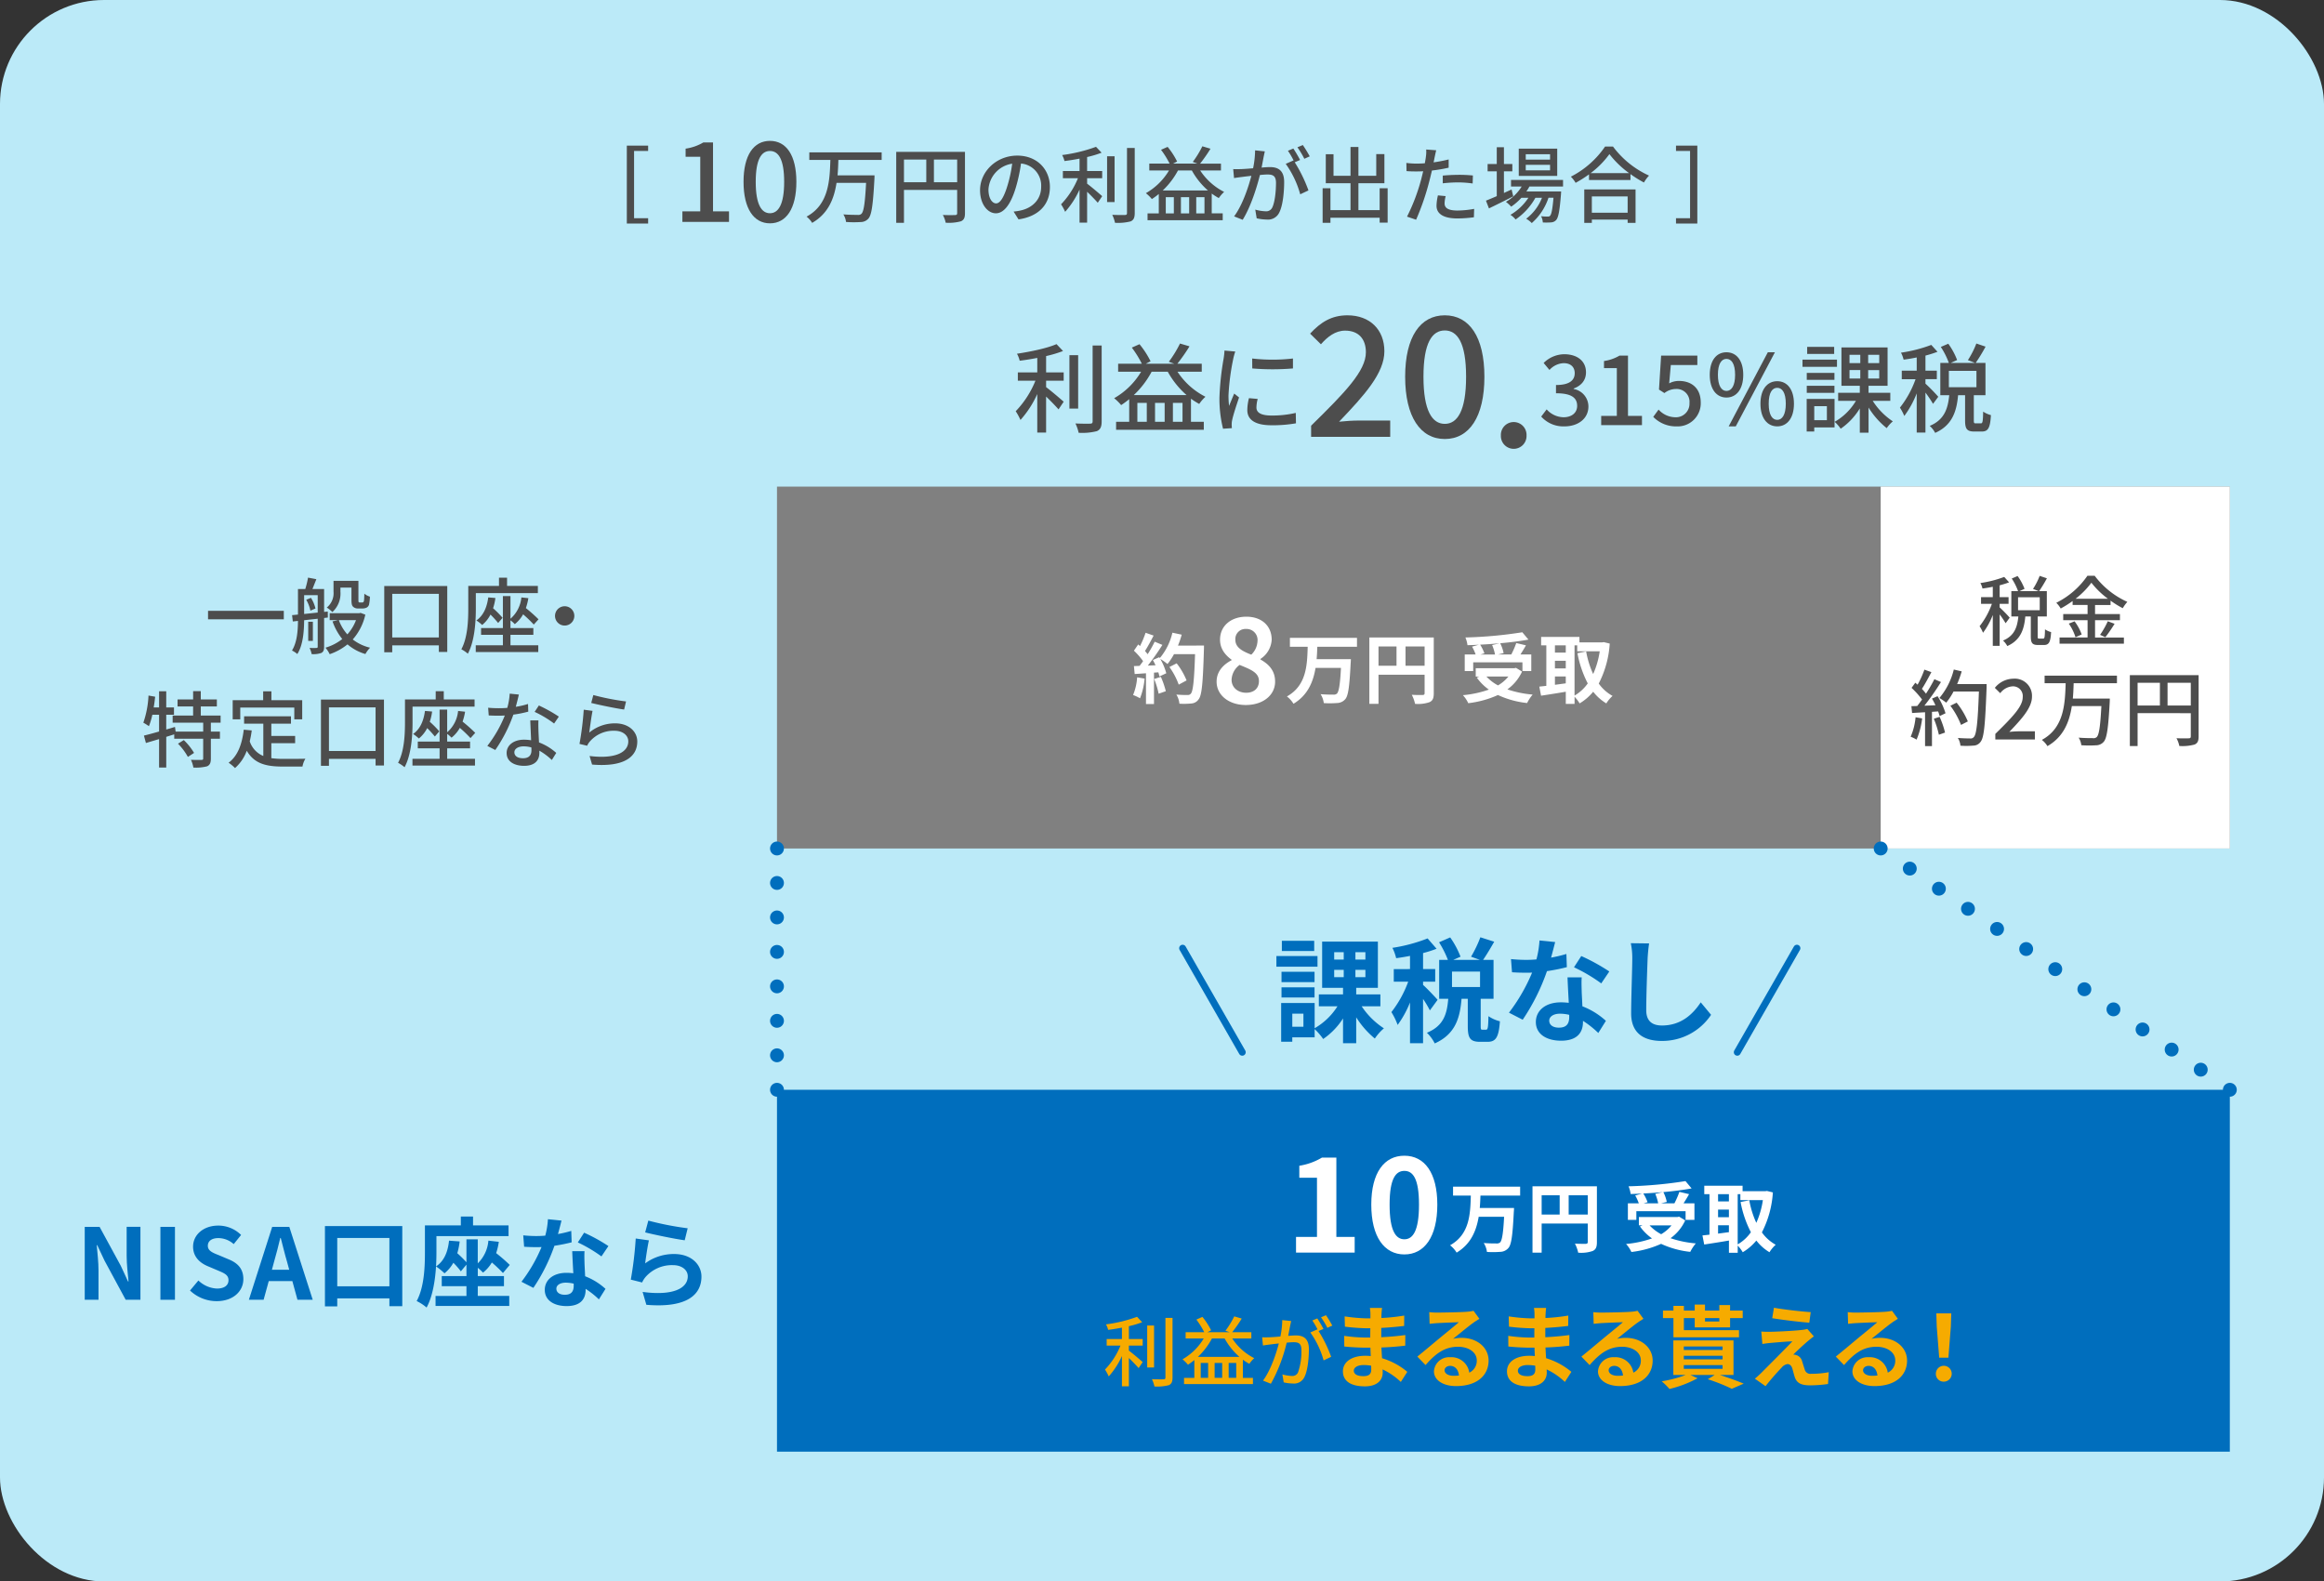 <svg xmlns="http://www.w3.org/2000/svg" xmlns:xlink="http://www.w3.org/1999/xlink" width="670" height="456" viewBox="0 0 670 456">
  <rect x="0" y="0" width="670" height="456" fill="#333333" stroke="none"/>
  <defs>
    <clipPath id="clip-path">
      <rect id="長方形_28" data-name="長方形 28" width="670" height="456" fill="none"/>
    </clipPath>
  </defs>
  <g id="グループ_22" data-name="グループ 22" clip-path="url(#clip-path)">
    <rect id="長方形_22" data-name="長方形 22" width="670" height="456" rx="30" fill="#bbeaf8"/>
    <rect id="長方形_23" data-name="長方形 23" width="418.851" height="104.345" transform="translate(224.002 314.228)" fill="#006ebd"/>
    <rect id="長方形_24" data-name="長方形 24" width="418.851" height="104.345" transform="translate(224.002 140.309)" fill="gray"/>
    <rect id="長方形_25" data-name="長方形 25" width="100.657" height="104.345" transform="translate(542.196 140.309)" fill="#fff"/>
    <rect id="長方形_26" data-name="長方形 26" width="21.842" height="2.448" transform="translate(59.978 176.126)" fill="#4d4d4d"/>
    <path id="パス_51" data-name="パス 51" d="M93.442,178.19v8.28c0,.937-.191,1.489-.792,1.8a6.952,6.952,0,0,1-2.808.335,6.218,6.218,0,0,0-.6-1.775c.888.024,1.728.024,1.969,0,.288,0,.383-.1.383-.361v-8.064l-3.912.432c-.024,3.072-.288,7.152-1.969,9.745a7.065,7.065,0,0,0-1.536-1.008c1.489-2.4,1.7-5.761,1.729-8.545l-1.488.168-.216-1.824,1.7-.168v-7.369h2.112a26.043,26.043,0,0,0,.792-3.288l2.4.456c-.385.96-.792,1.992-1.129,2.832h3.36v6.6l1.057-.1.023,1.728Zm-1.848-1.561v-5.016H87.682v5.425Zm-1.944-4.248a10.275,10.275,0,0,1,1.3,3.073l-1.464.624a10.264,10.264,0,0,0-1.2-3.145ZM90.2,184.79H88.858v-5.52H90.2Zm15.122-7.56a16.025,16.025,0,0,1-3.625,7.152,13.045,13.045,0,0,0,4.993,2.376,8.537,8.537,0,0,0-1.345,1.825,13.761,13.761,0,0,1-5.16-2.785,16.758,16.758,0,0,1-5.137,2.833,8.125,8.125,0,0,0-1.223-1.873,14.311,14.311,0,0,0,4.847-2.5,17.092,17.092,0,0,1-2.807-5.088l1.584-.36h-2.4v-1.992h8.521l.385-.1Zm-7.177-6.6a7.179,7.179,0,0,1-2.328,5.856,8.536,8.536,0,0,0-1.608-1.3,5.315,5.315,0,0,0,1.944-4.608v-3.1h7.177v5.4c0,.408,0,.672.1.744a.472.472,0,0,0,.336.1h.529a.885.885,0,0,0,.408-.072.762.762,0,0,0,.239-.527c.048-.312.072-1.033.1-1.945a4.916,4.916,0,0,0,1.607.864,13.533,13.533,0,0,1-.264,2.329,1.447,1.447,0,0,1-.767.863,2.9,2.9,0,0,1-1.152.217h-1.225a2,2,0,0,1-1.416-.48c-.36-.337-.5-.768-.5-2.137v-3.408H98.147Zm-.456,8.185a12.7,12.7,0,0,0,2.448,4.1,12.893,12.893,0,0,0,2.5-4.1Z" fill="#4d4d4d"/>
    <path id="パス_52" data-name="パス 52" d="M128.944,168.973v19.01H126.52v-1.9H113.079v1.992h-2.3V168.973Zm-2.424,2.256H113.08v12.577h13.44Z" fill="#4d4d4d"/>
    <path id="パス_53" data-name="パス 53" d="M137.18,175.477c0,3.744-.311,9.337-2.3,13.01a9.921,9.921,0,0,0-1.872-1.273c1.824-3.408,1.992-8.281,1.992-11.737v-6.528h8.856v-2.376h2.328v2.376h8.881v2.064H137.18Zm9.986,10.585h8.016v1.944H137.157v-1.944h7.824v-3.024h-6.288v-1.944h6.288v-9.217h2.185v6.529a9.252,9.252,0,0,0,3.144-6.145l2.016.216a16.561,16.561,0,0,1-.72,2.856,45.563,45.563,0,0,1,3.649,3.241l-1.369,1.512a37.43,37.43,0,0,0-3.072-2.952,9.547,9.547,0,0,1-2.4,2.832,8.5,8.5,0,0,0-1.248-1.1v2.232h6.6v1.944h-6.6Zm-4.345-13.633a14.75,14.75,0,0,1-.672,2.952,26.608,26.608,0,0,1,2.736,2.76l-1.272,1.489a29.626,29.626,0,0,0-2.208-2.425,9.27,9.27,0,0,1-2.4,3,11.621,11.621,0,0,0-1.657-1.3c1.993-1.416,3.025-3.72,3.41-6.648Z" fill="#4d4d4d"/>
    <path id="パス_54" data-name="パス 54" d="M165.578,177.59a2.784,2.784,0,1,1-2.784-2.784,2.786,2.786,0,0,1,2.784,2.784" fill="#4d4d4d"/>
    <path id="パス_55" data-name="パス 55" d="M60.791,208.381v2.569h2.616v2.064H60.791v5.712c0,1.2-.264,1.848-1.08,2.233a12.935,12.935,0,0,1-3.96.359,8.874,8.874,0,0,0-.7-2.232c1.344.048,2.641.048,3.025.024.384,0,.5-.1.5-.432v-5.664H50.23v-1.272l-2.3.72v8.856H45.862V213.11c-1.368.408-2.665.792-3.793,1.128l-.576-2.136c1.2-.288,2.713-.7,4.369-1.176V206.1H43.918a20.809,20.809,0,0,1-.985,3.289,16.911,16.911,0,0,0-1.608-1.009,27.819,27.819,0,0,0,1.488-7.824l1.92.336c-.119,1.032-.239,2.088-.431,3.1h1.56v-4.68h2.064v4.68h2.232V206.1H47.926v4.249l2.52-.744.192,1.344h7.945v-2.569H49.774v-2.064h5.9V203.7H51.19v-2.016h4.488v-2.4h2.208v2.4h4.633V203.7H57.886v2.616H63.6v2.064Zm-7.8,5.017a17.163,17.163,0,0,1,2.952,3.7l-1.775,1.152a17.368,17.368,0,0,0-2.857-3.816Z" fill="#4d4d4d"/>
    <path id="パス_56" data-name="パス 56" d="M78.221,218.606a25.1,25.1,0,0,0,3.385.216c1.032,0,5.064,0,6.433-.048a6.712,6.712,0,0,0-.841,2.256H81.486c-4.7,0-8.161-.792-10.345-4.56a12.209,12.209,0,0,1-3.385,4.992,12.06,12.06,0,0,0-1.847-1.536c2.639-1.968,3.864-5.329,4.368-9.529l2.3.216A29.055,29.055,0,0,1,72,213.757a6.876,6.876,0,0,0,3.913,4.225v-9.313H70.373v-2.136H83.886v2.136H78.221V212.2h6.865v2.088H78.221Zm-8.952-11.185H67.084V201.9H75.87v-2.568h2.376V201.9h8.88v5.521h-2.28v-3.408H69.269Z" fill="#4d4d4d"/>
    <path id="パス_57" data-name="パス 57" d="M110.7,201.709v19.009h-2.424v-1.9H94.834v1.992H92.529v-19.1Zm-2.424,2.255H94.835v12.577h13.44Z" fill="#4d4d4d"/>
    <path id="パス_58" data-name="パス 58" d="M118.935,208.213c0,3.744-.311,9.337-2.3,13.01a9.921,9.921,0,0,0-1.872-1.273c1.824-3.408,1.992-8.281,1.992-11.737v-6.528h8.856v-2.376h2.328v2.376h8.881v2.064H118.935Zm9.986,10.585h8.016v1.944H118.912V218.8h7.824v-3.024h-6.288V213.83h6.288v-9.217h2.185v6.529A9.252,9.252,0,0,0,132.065,205l2.016.216a16.56,16.56,0,0,1-.72,2.856,45.564,45.564,0,0,1,3.649,3.241l-1.369,1.512a37.435,37.435,0,0,0-3.072-2.952,9.546,9.546,0,0,1-2.4,2.832,8.5,8.5,0,0,0-1.248-1.1v2.232h6.6v1.944h-6.6Zm-4.345-13.633a14.75,14.75,0,0,1-.672,2.952,26.61,26.61,0,0,1,2.736,2.76l-1.272,1.489a29.625,29.625,0,0,0-2.208-2.425,9.27,9.27,0,0,1-2.4,3,11.619,11.619,0,0,0-1.657-1.3c1.993-1.416,3.025-3.72,3.409-6.648Z" fill="#4d4d4d"/>
    <path id="パス_59" data-name="パス 59" d="M148.7,203.8a22.948,22.948,0,0,0,3.528-.816l.072,2.208a32.214,32.214,0,0,1-4.3.864,42.987,42.987,0,0,1-5.209,10.2l-2.3-1.176a36.066,36.066,0,0,0,5.04-8.761c-.6.024-1.176.048-1.752.048-.912,0-1.92-.024-2.88-.072l-.168-2.232c.936.1,2.088.144,3.048.144.792,0,1.632-.024,2.473-.1a19.658,19.658,0,0,0,.695-4.1l2.641.264c-.193.841-.528,2.184-.888,3.529m6.528,6.72c.024.792.1,2.184.168,3.553a15.633,15.633,0,0,1,4.969,3.024l-1.272,2.04a18.739,18.739,0,0,0-3.6-2.688v.672c0,2.04-1.223,3.7-4.392,3.7-2.785,0-5.04-1.2-5.04-3.7,0-2.256,2.04-3.84,5.016-3.84a13.627,13.627,0,0,1,2.04.168c-.072-1.9-.192-4.153-.24-5.737h2.352c-.047,1.008-.024,1.848,0,2.808m-4.44,8.113c1.824,0,2.424-1.008,2.424-2.3,0-.216,0-.5-.024-.816a8.356,8.356,0,0,0-2.232-.312c-1.584,0-2.664.72-2.664,1.7,0,1.032.864,1.728,2.5,1.728m3.336-13.369,1.225-1.848a42.47,42.47,0,0,1,5.759,3.216l-1.368,1.992a30.451,30.451,0,0,0-5.616-3.36" fill="#4d4d4d"/>
    <path id="パス_60" data-name="パス 60" d="M169.876,211.237a11.555,11.555,0,0,1,7.488-2.665c3.912,0,6.36,2.377,6.36,5.233,0,4.32-3.648,7.441-13.033,6.649l-.72-2.473c7.417.937,11.161-1.055,11.161-4.224,0-1.776-1.656-3.048-3.96-3.048a9.009,9.009,0,0,0-7.081,3.048,4.883,4.883,0,0,0-.816,1.272l-2.208-.528a90.03,90.03,0,0,0,1.225-9.865l2.544.336c-.336,1.513-.745,4.8-.96,6.265m10.608-8.977-.552,2.328c-2.352-.312-7.633-1.416-9.48-1.9l.6-2.28a70.378,70.378,0,0,0,9.433,1.848" fill="#4d4d4d"/>
    <path id="パス_61" data-name="パス 61" d="M24.428,353.759h4.283l6.1,11.2,2.1,4.538h.142c-.2-2.184-.539-4.964-.539-7.347v-8.4h3.972v21.019H36.229l-6.071-11.233-2.127-4.51h-.142c.2,2.269.511,4.907.511,7.318v8.425H24.428Z" fill="#006ebd"/>
    <rect id="長方形_27" data-name="長方形 27" width="4.198" height="21.019" transform="translate(46.244 353.759)" fill="#006ebd"/>
    <path id="パス_62" data-name="パス 62" d="M54.784,372.111l2.411-2.893a8.257,8.257,0,0,0,5.333,2.326c2.184,0,3.347-.936,3.347-2.412,0-1.56-1.277-2.042-3.149-2.836l-2.808-1.191c-2.127-.88-4.255-2.582-4.255-5.645,0-3.432,3.007-6.071,7.262-6.071a9.318,9.318,0,0,1,6.581,2.7l-2.127,2.638a6.7,6.7,0,0,0-4.454-1.73c-1.844,0-3.007.823-3.007,2.213,0,1.5,1.475,2.042,3.262,2.751l2.751,1.163c2.554,1.05,4.227,2.666,4.227,5.7,0,3.433-2.864,6.354-7.715,6.354a11.182,11.182,0,0,1-7.659-3.063" fill="#006ebd"/>
    <path id="パス_63" data-name="パス 63" d="M78.473,353.759h4.936l6.75,21.019h-4.4l-1.475-5.39H77.48L76,374.778H71.75Zm-.085,12.367H83.38l-.624-2.3c-.652-2.184-1.22-4.6-1.815-6.865H80.8c-.539,2.3-1.163,4.681-1.787,6.865Z" fill="#006ebd"/>
    <path id="パス_64" data-name="パス 64" d="M115.976,353.532v23.09H112.26v-2.241H97.226v2.3H93.68V353.532Zm-3.716,3.432H97.226v13.928H112.26Z" fill="#006ebd"/>
    <path id="パス_65" data-name="パス 65" d="M137.737,373.672h9.077v2.894H125.568v-2.894h8.907v-2.808h-7.12v-2.922h7.12v-3.29l-1.617,1.929a21.062,21.062,0,0,0-2.156-2.468,10.624,10.624,0,0,1-2.553,3.035,19.13,19.13,0,0,0-2.439-1.986c-.255,4.029-.964,8.624-2.723,11.857a13.141,13.141,0,0,0-2.865-1.872c2.213-4.056,2.383-9.985,2.383-14.126v-7.687h10.353v-2.553h3.518v2.553h10.24v3.091H125.823v4.624c0,1.22-.028,2.61-.113,4.113,2.326-1.56,3.4-4.141,3.744-7.431l3.063.226a19.449,19.449,0,0,1-.68,3.4,33.071,33.071,0,0,1,2.638,2.61v-6.61h3.262v6.922a10.269,10.269,0,0,0,3.063-6.552l3.007.34a18.339,18.339,0,0,1-.765,3.262,49.582,49.582,0,0,1,3.914,3.4L145,367.063a39.089,39.089,0,0,0-3.2-3.036,10.553,10.553,0,0,1-2.553,2.922,12.785,12.785,0,0,0-1.5-1.389v2.382h7.546v2.922h-7.546Z" fill="#006ebd"/>
    <path id="パス_66" data-name="パス 66" d="M160.861,355.829a34.843,34.843,0,0,0,3.83-.908l.113,3.291a49.45,49.45,0,0,1-4.964.993,52.222,52.222,0,0,1-6.07,12.14l-3.433-1.758a44.683,44.683,0,0,0,5.787-10.014c-.511.029-.993.029-1.475.029-1.163,0-2.327-.029-3.546-.114l-.255-3.29a35.767,35.767,0,0,0,3.772.2c.852,0,1.7-.028,2.581-.113a23.812,23.812,0,0,0,.767-4.737l3.914.4c-.227.908-.6,2.354-1.021,3.886m7.659,8.567c.028.822.113,2.184.17,3.6a18.563,18.563,0,0,1,5.872,3.631l-1.9,3.035a24.092,24.092,0,0,0-3.829-3.035v.284c0,2.638-1.447,4.68-5.474,4.68-3.518,0-6.3-1.56-6.3-4.68,0-2.78,2.326-4.908,6.269-4.908.681,0,1.305.057,1.957.114-.113-2.1-.256-4.624-.312-6.354h3.546c-.085,1.191-.029,2.383,0,3.631m-5.673,8.935c1.957,0,2.553-1.078,2.553-2.638v-.567a10.152,10.152,0,0,0-2.3-.284c-1.646,0-2.7.737-2.7,1.73,0,1.05.879,1.759,2.44,1.759m3.744-15.091,1.815-2.808a48.76,48.76,0,0,1,7.006,3.858l-2.013,2.978a40.934,40.934,0,0,0-6.808-4.028" fill="#006ebd"/>
    <path id="パス_67" data-name="パス 67" d="M186,364.282a13.886,13.886,0,0,1,8.368-2.694c4.964,0,7.858,3.064,7.858,6.5,0,5.162-4.085,9.134-15.885,8.141l-1.078-3.716c8.51,1.163,13.019-.908,13.019-4.51,0-1.844-1.757-3.206-4.226-3.206a10.1,10.1,0,0,0-7.886,3.347,6.9,6.9,0,0,0-1.049,1.645l-3.263-.822a104.6,104.6,0,0,0,1.419-11.857l3.8.539c-.369,1.56-.88,5.021-1.078,6.637m12.254-10.126-.851,3.46c-2.865-.368-9.19-1.7-11.4-2.269l.908-3.4a87.032,87.032,0,0,0,11.346,2.212" fill="#006ebd"/>
    <path id="パス_68" data-name="パス 68" d="M329.986,195.669a20.409,20.409,0,0,1-1.32,5.676,12.975,12.975,0,0,0-2-.946,16.049,16.049,0,0,0,1.166-5.1Zm17.118-9.528s0,.88-.021,1.21c-.286,9.638-.6,13.114-1.519,14.281a2.727,2.727,0,0,1-2.112,1.21,21.237,21.237,0,0,1-3.433.066,6.254,6.254,0,0,0-.88-2.641c1.386.132,2.641.132,3.235.132a1.086,1.086,0,0,0,.924-.374c.66-.682.99-3.894,1.232-11.4h-6.073a18.126,18.126,0,0,1-1.87,2.838,16.827,16.827,0,0,0-2.069-1.452,17.485,17.485,0,0,1,1.717,4.114l-1.98.925a11.864,11.864,0,0,0-.309-1.188l-1.254.087V203h-2.31v-8.868l-3.256.22-.221-2.288,1.629-.066c.33-.418.682-.88,1.012-1.364a20.681,20.681,0,0,0-2.641-3.015l1.232-1.8.529.462a29.076,29.076,0,0,0,1.606-3.828l2.31.814c-.792,1.518-1.694,3.212-2.487,4.444.287.308.551.639.771.925a34.513,34.513,0,0,0,2.024-3.609l2.223.924a70.459,70.459,0,0,1-4.2,5.963l2.223-.088c-.243-.528-.506-1.056-.771-1.518l1.849-.814.154.264a17.527,17.527,0,0,0,3.63-7.327l2.684.572a25.228,25.228,0,0,1-1.078,3.146Zm-12.431,9.021A25.121,25.121,0,0,1,336.1,199.3l-2.067.726a22.471,22.471,0,0,0-1.3-4.246Zm5.148,2.245a20.759,20.759,0,0,0-2.685-5.083l2.091-1.056a20.649,20.649,0,0,1,2.861,4.929Z" fill="#fff"/>
    <path id="パス_69" data-name="パス 69" d="M350.745,196.552c0-3.026,2.006-4.963,4.318-6.187v-.136c-1.9-1.394-3.332-3.2-3.332-5.78,0-4.045,3.23-6.629,7.582-6.629,4.453,0,7.309,2.651,7.309,6.663a7.058,7.058,0,0,1-3.23,5.507v.171c2.278,1.291,4.215,3.093,4.215,6.391,0,3.808-3.365,6.731-8.464,6.731-4.794,0-8.4-2.787-8.4-6.731m12.205-.17c0-2.448-2.345-3.331-5.575-4.658a5.583,5.583,0,0,0-2.312,4.284c0,2.278,1.87,3.74,4.215,3.74,2.142,0,3.672-1.19,3.672-3.366m-.408-11.559a3.177,3.177,0,0,0-3.331-3.467,2.9,2.9,0,0,0-3.061,3.093c0,2.244,1.973,3.3,4.59,4.318a5.779,5.779,0,0,0,1.8-3.944" fill="#fff"/>
    <path id="パス_70" data-name="パス 70" d="M379.775,186.494c-.045,1.166-.089,2.376-.2,3.564h9.88s-.022.836-.067,1.166c-.33,6.755-.7,9.418-1.561,10.386a3.19,3.19,0,0,1-2.355,1.1,26.894,26.894,0,0,1-3.828.022,6.261,6.261,0,0,0-.925-2.574c1.52.132,3.016.132,3.675.132A1.419,1.419,0,0,0,385.43,200c.571-.551.923-2.707,1.165-7.415h-7.327c-.682,4.071-2.265,7.877-6.359,10.341a7.829,7.829,0,0,0-1.892-2.112c5.654-3.169,5.831-9.021,5.986-14.324h-5.128v-2.575h19.34v2.575Z" fill="#fff"/>
    <path id="パス_71" data-name="パス 71" d="M413.349,199.894c0,1.43-.308,2.156-1.233,2.574a10.164,10.164,0,0,1-4.158.484,10.7,10.7,0,0,0-.946-2.618c1.254.087,2.684.066,3.124.066.418-.022.572-.154.572-.528v-5.325h-13.29v8.4h-2.64V183.809h18.571Zm-15.931-7.944h5.193V186.4h-5.193Zm13.29-5.545h-5.5v5.545h5.5Z" fill="#fff"/>
    <path id="パス_72" data-name="パス 72" d="M438.8,193.645a12.935,12.935,0,0,1-4.224,5.127,29.981,29.981,0,0,0,7.282,1.5,12.6,12.6,0,0,0-1.6,2.442,26.546,26.546,0,0,1-8.406-2.31,28.843,28.843,0,0,1-8.559,2.354,9.034,9.034,0,0,0-1.54-2.31,30.722,30.722,0,0,0,7.48-1.606,14.824,14.824,0,0,1-3.476-3.455l.726-.308h-1.034v-2.4h11.111l.485-.11Zm-14.082-.154h-2.442v-4.775h3.145a13.625,13.625,0,0,0-1.033-2.266l1.958-.55c-1.1.066-2.222.11-3.278.132a8.287,8.287,0,0,0-.6-2.223,123.209,123.209,0,0,0,16.415-1.5l1.76,2.113c-2.376.44-5.215.792-8.141,1.056a11.526,11.526,0,0,1,.99,2.838l-1.628.4H435.7a25.224,25.224,0,0,0,1.43-3.3l2.794.659c-.506.925-1.078,1.827-1.585,2.641h3.125v4.775h-2.552v-2.509H424.72Zm7.635-8.009c-1.849.176-3.763.308-5.633.4a12.555,12.555,0,0,1,1.233,2.508l-1.145.33h4.2a13.215,13.215,0,0,0-.836-2.728Zm-3.829,9.593a12.791,12.791,0,0,0,3.345,2.552,10.893,10.893,0,0,0,2.992-2.552Z" fill="#fff"/>
    <path id="パス_73" data-name="パス 73" d="M464.081,185.57a29.223,29.223,0,0,1-3.168,11.529,12.1,12.1,0,0,0,3.982,3.565,9.5,9.5,0,0,0-1.8,2.156,13.866,13.866,0,0,1-3.784-3.367,15.061,15.061,0,0,1-3.917,3.367,10.465,10.465,0,0,0-1.452-1.914v2.068h-2.53v-3.521c-2.531.441-5.105.837-7.129,1.145l-.506-2.619c.594-.066,1.275-.132,2.024-.219V186.075h-1.5v-2.419h11.046v1.562h6.579l.441-.066Zm-15.8,2.6h3.124v-2.09h-3.124Zm0,4.554h3.124v-2.2h-3.124Zm0,4.731c1.011-.132,2.068-.286,3.124-.418v-1.98h-3.124Zm5.654,3.1a11.922,11.922,0,0,0,3.807-3.5,31.21,31.21,0,0,1-2.971-8.713l2.509-.506a26.466,26.466,0,0,0,2.024,6.513,24.96,24.96,0,0,0,1.892-6.557h-6.49v-1.717h-.771Z" fill="#fff"/>
    <path id="パス_74" data-name="パス 74" d="M554.148,207.147a22.223,22.223,0,0,1-1.607,6.121,9.389,9.389,0,0,0-1.705-.84,18.163,18.163,0,0,0,1.417-5.616Zm4.44-6.408a20.238,20.238,0,0,1,2.3,4.921l-1.7.816a12.206,12.206,0,0,0-.433-1.345l-1.775.12v9.89h-1.992v-9.769c-1.368.071-2.641.144-3.745.215l-.192-1.968,1.68-.048c.456-.576.912-1.2,1.393-1.872a25.908,25.908,0,0,0-3.025-3.36l1.08-1.488.649.576a27.587,27.587,0,0,0,1.967-4.345l2.017.721c-.864,1.632-1.873,3.528-2.736,4.824a14.118,14.118,0,0,1,1.176,1.392,44.7,44.7,0,0,0,2.423-4.176l1.9.816a75.291,75.291,0,0,1-4.777,6.817l3.193-.121a21.132,21.132,0,0,0-1.008-1.92Zm.6,5.952a26.3,26.3,0,0,1,1.56,4.537l-1.776.624a25.928,25.928,0,0,0-1.465-4.608Zm13.537-8.352c-.408,10.585-.72,14.329-1.728,15.553a2.566,2.566,0,0,1-2.113,1.1,23.075,23.075,0,0,1-3.7.023,5.015,5.015,0,0,0-.744-2.232c1.56.12,3,.144,3.577.144a1.148,1.148,0,0,0,1.031-.408c.769-.768,1.153-4.32,1.465-13.129H563.2a18.658,18.658,0,0,1-2.112,3.216,16.685,16.685,0,0,0-1.968-1.344,20.081,20.081,0,0,0,4.152-8.208l2.28.527a31.863,31.863,0,0,1-1.32,3.673h8.5Zm-7.369,10.681a23.568,23.568,0,0,0-3.072-5.521l1.8-.888a22.713,22.713,0,0,1,3.24,5.4Z" fill="#4d4d4d"/>
    <path id="パス_75" data-name="パス 75" d="M575.243,211.612c4.921-4.825,7.9-7.9,7.9-10.585a2.8,2.8,0,0,0-3-3.121,4.792,4.792,0,0,0-3.479,1.969l-1.561-1.536a6.934,6.934,0,0,1,5.376-2.641,4.941,4.941,0,0,1,5.33,5.185c0,3.144-2.857,6.312-6.529,10.153.888-.1,2.016-.168,2.88-.168h4.488v2.352h-11.4Z" fill="#4d4d4d"/>
    <path id="パス_76" data-name="パス 76" d="M597.828,196.995c-.048,1.464-.1,2.953-.24,4.44h10.657s0,.721-.024,1.033c-.409,7.536-.816,10.417-1.752,11.449a2.961,2.961,0,0,1-2.256.984,30.476,30.476,0,0,1-4.177-.024,5.2,5.2,0,0,0-.768-2.184c1.705.143,3.409.143,4.056.143a1.358,1.358,0,0,0,1.128-.287c.7-.6,1.057-3.121,1.368-8.953H597.3c-.7,4.608-2.424,8.9-7.033,11.545a6.684,6.684,0,0,0-1.608-1.8c6.408-3.457,6.673-10.369,6.864-16.346h-6.072v-2.184h20.858v2.184Z" fill="#4d4d4d"/>
    <path id="パス_77" data-name="パス 77" d="M633.854,212.332c0,1.3-.288,1.968-1.177,2.353a13.13,13.13,0,0,1-4.393.407,7.4,7.4,0,0,0-.815-2.232c1.536.072,3.072.048,3.528.024.456,0,.6-.144.6-.576v-6.672H616.26v9.48h-2.233V194.667h19.827Zm-17.594-8.9h6.433v-6.552H616.26Zm15.337-6.552h-6.7v6.552h6.7Z" fill="#4d4d4d"/>
    <path id="パス_78" data-name="パス 78" d="M373.639,356.651h6.041V339.592h-5.091v-3.458a18.235,18.235,0,0,0,6.535-2.356h4.142v22.873h5.281v4.521H373.639Z" fill="#fff"/>
    <path id="パス_79" data-name="パス 79" d="M395.337,347.342c0-9.271,3.762-14.1,9.536-14.1s9.5,4.864,9.5,14.1c0,9.309-3.723,14.362-9.5,14.362s-9.536-5.053-9.536-14.362m13.754,0c0-7.6-1.786-9.727-4.218-9.727s-4.255,2.128-4.255,9.727c0,7.637,1.824,9.993,4.255,9.993s4.218-2.356,4.218-9.993" fill="#fff"/>
    <path id="パス_80" data-name="パス 80" d="M426.809,344.744c-.044,1.166-.088,2.376-.2,3.564h9.88s-.023.836-.067,1.166c-.33,6.755-.7,9.418-1.561,10.386a3.191,3.191,0,0,1-2.355,1.1,26.9,26.9,0,0,1-3.829.022,6.259,6.259,0,0,0-.924-2.574c1.519.132,3.015.132,3.675.132a1.415,1.415,0,0,0,1.034-.286c.572-.551.924-2.707,1.166-7.415H426.3c-.682,4.07-2.266,7.877-6.359,10.341a7.829,7.829,0,0,0-1.892-2.112c5.654-3.169,5.83-9.021,5.985-14.324H418.91v-2.575h19.34v2.575Z" fill="#fff"/>
    <path id="パス_81" data-name="パス 81" d="M460.383,358.144c0,1.43-.309,2.156-1.232,2.574a10.17,10.17,0,0,1-4.159.484,10.693,10.693,0,0,0-.946-2.618c1.254.088,2.685.066,3.124.066.418-.022.572-.154.572-.528V352.8h-13.29v8.4h-2.639V342.06h18.57ZM444.452,350.2h5.193v-5.545h-5.193Zm13.29-5.545h-5.5V350.2h5.5Z" fill="#fff"/>
    <path id="パス_82" data-name="パス 82" d="M485.836,351.895a12.909,12.909,0,0,1-4.224,5.126,29.961,29.961,0,0,0,7.283,1.5,12.6,12.6,0,0,0-1.6,2.442,26.545,26.545,0,0,1-8.406-2.31A28.844,28.844,0,0,1,470.325,361a9.034,9.034,0,0,0-1.54-2.31,30.722,30.722,0,0,0,7.48-1.606,14.825,14.825,0,0,1-3.476-3.455l.726-.308h-1.034v-2.4h11.111l.485-.11Zm-14.082-.154h-2.441v-4.775h3.146a13.711,13.711,0,0,0-1.034-2.266l1.958-.55c-1.1.066-2.222.11-3.278.132a8.287,8.287,0,0,0-.6-2.223,123.2,123.2,0,0,0,16.415-1.5l1.76,2.113c-2.376.44-5.215.792-8.141,1.056a11.526,11.526,0,0,1,.99,2.838l-1.628.4h3.829a25.219,25.219,0,0,0,1.43-3.3l2.794.659c-.506.925-1.078,1.827-1.585,2.641H488.5v4.775h-2.552v-2.509H471.754Zm7.636-8.009c-1.849.176-3.763.308-5.633.4a12.555,12.555,0,0,1,1.233,2.508l-1.145.33h4.2a13.216,13.216,0,0,0-.836-2.728Zm-3.829,9.593a12.791,12.791,0,0,0,3.345,2.552,10.894,10.894,0,0,0,2.992-2.552Z" fill="#fff"/>
    <path id="パス_83" data-name="パス 83" d="M511.115,343.82a29.222,29.222,0,0,1-3.168,11.529,12.1,12.1,0,0,0,3.982,3.565,9.5,9.5,0,0,0-1.8,2.156,13.867,13.867,0,0,1-3.784-3.367,15.061,15.061,0,0,1-3.917,3.367,10.464,10.464,0,0,0-1.452-1.914v2.068h-2.53V357.7c-2.531.441-5.105.837-7.129,1.145l-.506-2.619c.594-.066,1.276-.132,2.024-.219V344.325h-1.5v-2.419h11.046v1.562h6.579l.441-.066Zm-15.8,2.6h3.124v-2.09h-3.124Zm0,4.555h3.124v-2.2h-3.124Zm0,4.73c1.011-.132,2.068-.286,3.124-.418V353.3h-3.124Zm5.654,3.1a11.922,11.922,0,0,0,3.807-3.5,31.209,31.209,0,0,1-2.971-8.713l2.509-.506a26.509,26.509,0,0,0,2.024,6.513,24.96,24.96,0,0,0,1.892-6.557h-6.49v-1.717h-.771Z" fill="#fff"/>
    <path id="パス_84" data-name="パス 84" d="M301.588,107.374h5.069v2.408h-5.069v1.848c1.372,1.008,4.313,3.528,5.069,4.2l-1.485,2.212c-.783-.9-2.267-2.436-3.584-3.7v10.388h-2.547V113.618a29.01,29.01,0,0,1-4.844,7.476,16.855,16.855,0,0,0-1.372-2.52,27.562,27.562,0,0,0,5.684-8.792h-5.068v-2.408h5.6V103.2c-1.708.336-3.444.616-5.068.812a7.721,7.721,0,0,0-.784-2.016c4.06-.616,8.736-1.6,11.4-2.772l1.876,1.988a34.9,34.9,0,0,1-4.872,1.456Zm9.241,10.444h-2.52v-15.4h2.52Zm6.776-18.2v21.868c0,1.624-.393,2.38-1.372,2.828a17.022,17.022,0,0,1-5.264.476,11.738,11.738,0,0,0-.925-2.688c1.9.084,3.668.084,4.229.056.532,0,.728-.168.728-.672V99.618Z" fill="#4d4d4d"/>
    <path id="パス_85" data-name="パス 85" d="M339.462,107.178a20.97,20.97,0,0,0,8.064,7.224,11.442,11.442,0,0,0-1.792,2.072,19.918,19.918,0,0,1-2.38-1.512v6.664h3.7v2.3H321.766v-2.3h3.78V115.1a26.109,26.109,0,0,1-2.324,1.708,13.571,13.571,0,0,0-2.017-1.988,21.421,21.421,0,0,0,7.784-7.644h-6.635v-2.3h6.832a30.059,30.059,0,0,0-2.884-4.648l2.212-.98a25.511,25.511,0,0,1,3.191,4.928l-1.371.7h8.2l-1.567-.56a32.71,32.71,0,0,0,3.22-5.264l2.744.812a51.75,51.75,0,0,1-3.5,5.012h7.028v2.3Zm2.632,6.748a24.849,24.849,0,0,1-5.433-6.748h-4.647a26.129,26.129,0,0,1-5.153,6.748Zm-11.481,2.24H327.9v5.46h2.716Zm5.153,0h-2.772v5.46h2.772Zm5.151,0h-2.771v5.46h2.771Z" fill="#4d4d4d"/>
    <path id="パス_86" data-name="パス 86" d="M355.539,103.482a67.148,67.148,0,0,0-1.372,10.556,27.628,27.628,0,0,0,.168,3c.476-1.148,1.036-2.52,1.484-3.556l1.4,1.12c-.728,2.128-1.708,5.124-1.988,6.524a5.474,5.474,0,0,0-.14,1.288c0,.28.028.7.056,1.036l-2.548.168a35.581,35.581,0,0,1-1.036-9.044,80.8,80.8,0,0,1,1.2-11.172,20.357,20.357,0,0,0,.252-2.324l3.108.28a20.077,20.077,0,0,0-.588,2.128m6.692,14.028c0,1.26.98,2.3,4.368,2.3a30.068,30.068,0,0,0,6.972-.756l.056,3a38.416,38.416,0,0,1-7.084.56c-4.76,0-6.944-1.652-6.944-4.368a14.133,14.133,0,0,1,.476-3.444l2.52.224a9.727,9.727,0,0,0-.364,2.492m10.528-14.14v2.856a71.362,71.362,0,0,1-11.732,0L361,103.37a51.6,51.6,0,0,0,11.76,0" fill="#4d4d4d"/>
    <path id="パス_87" data-name="パス 87" d="M377.987,122.744c9.841-9.649,15.793-15.793,15.793-21.17,0-3.744-2.016-6.24-6-6.24-2.784,0-5.089,1.776-6.961,3.936L377.7,96.2c3.024-3.265,6.144-5.281,10.753-5.281,6.48,0,10.657,4.129,10.657,10.369,0,6.289-5.713,12.625-13.058,20.306,1.777-.192,4.033-.336,5.761-.336h8.977v4.7h-22.8Z" fill="#4d4d4d"/>
    <path id="パス_88" data-name="パス 88" d="M405.1,108.63c0-11.569,4.417-17.712,11.425-17.712,7.056,0,11.425,6.191,11.425,17.712,0,11.569-4.369,17.955-11.425,17.955-7.008,0-11.425-6.386-11.425-17.955m17.57,0c0-9.888-2.545-13.344-6.145-13.344s-6.144,3.456-6.144,13.344,2.544,13.586,6.144,13.586,6.145-3.7,6.145-13.586" fill="#4d4d4d"/>
    <path id="パス_89" data-name="パス 89" d="M432.7,125.556a3.7,3.7,0,1,1,7.393,0,3.7,3.7,0,1,1-7.393,0" fill="#4d4d4d"/>
    <path id="パス_90" data-name="パス 90" d="M444.328,120.114l1.567-2.072a6.661,6.661,0,0,0,4.872,2.268c2.325,0,3.92-1.26,3.92-3.276,0-2.212-1.456-3.64-6.1-3.64v-2.38c4.059,0,5.4-1.484,5.4-3.416,0-1.792-1.2-2.884-3.164-2.884a5.805,5.805,0,0,0-4.116,1.96l-1.68-2.016a8.586,8.586,0,0,1,5.907-2.52c3.7,0,6.3,1.9,6.3,5.208,0,2.324-1.372,3.864-3.556,4.676v.14a5.143,5.143,0,0,1,4.255,5.04c0,3.612-3.107,5.74-6.887,5.74a8.554,8.554,0,0,1-6.72-2.828" fill="#4d4d4d"/>
    <path id="パス_91" data-name="パス 91" d="M461.618,119.918h4.508V106.142h-3.7V104.1a12.132,12.132,0,0,0,4.48-1.568h2.436v17.388h4.032v2.66h-11.76Z" fill="#4d4d4d"/>
    <path id="パス_92" data-name="パス 92" d="M476.623,120.2l1.54-2.1a6.594,6.594,0,0,0,4.816,2.212,3.9,3.9,0,0,0,4.088-4.116,3.692,3.692,0,0,0-3.92-4.032,5.422,5.422,0,0,0-3.3,1.176l-1.568-1.008.617-9.8h10.443v2.716h-7.644l-.476,5.292a5.876,5.876,0,0,1,2.828-.7c3.444,0,6.272,1.932,6.272,6.244a6.662,6.662,0,0,1-6.944,6.86,9.12,9.12,0,0,1-6.748-2.744" fill="#4d4d4d"/>
    <path id="パス_93" data-name="パス 93" d="M492.913,108.074c0-4.144,1.933-6.5,4.817-6.5s4.843,2.352,4.843,6.5-1.96,6.552-4.843,6.552-4.817-2.408-4.817-6.552m7.309,0c0-3.192-1.036-4.592-2.492-4.592-1.429,0-2.464,1.4-2.464,4.592,0,3.164,1.035,4.648,2.464,4.648,1.456,0,2.492-1.484,2.492-4.648m9.435-6.5H511.7l-11.284,21.364h-2.044Zm-2.128,14.84c0-4.144,1.96-6.5,4.844-6.5,2.857,0,4.817,2.352,4.817,6.5s-1.96,6.524-4.817,6.524c-2.884,0-4.844-2.38-4.844-6.524m7.308,0c0-3.192-1.036-4.592-2.464-4.592-1.456,0-2.464,1.4-2.464,4.592,0,3.164,1.008,4.648,2.464,4.648,1.428,0,2.464-1.484,2.464-4.648" fill="#4d4d4d"/>
    <path id="パス_94" data-name="パス 94" d="M529.593,105.778h-9.939v-2.072h9.939Zm-.7,17.472h-5.853v1.176h-2.183v-9.408h8.036Zm-.029-13.72h-7.98v-2.016h7.98Zm-7.98,1.708h7.98v2.044h-7.98Zm7.9-9.184H521V100.01h7.784Zm-5.74,19.1h3.641v-4.032h-3.641Zm16.857-5.572a19.81,19.81,0,0,0,5.795,5.908,9.812,9.812,0,0,0-1.764,1.96,23.313,23.313,0,0,1-5.236-5.936v7.252h-2.52v-7a19.171,19.171,0,0,1-5.516,5.852,10.558,10.558,0,0,0-1.736-1.988,16.9,16.9,0,0,0,6.132-6.048h-5.124v-2.324h6.244v-2.016h-5.292v-11.06h13.3v11.06h-5.488v2.016h6.272v2.324Zm-6.693-10.892h3.108v-2.38h-3.108Zm0,4.452h3.108V106.7h-3.108Zm8.569-6.832h-3.192v2.38h3.192Zm0,4.4h-3.192v2.436h3.192Z" fill="#4d4d4d"/>
    <path id="パス_95" data-name="パス 95" d="M557.285,116.446A34.726,34.726,0,0,0,555.1,113.2v11.535h-2.521V113.422A27.609,27.609,0,0,1,549,119.946a14.022,14.022,0,0,0-1.26-2.408,28.538,28.538,0,0,0,4.508-8.2H548.27V106.87h4.311v-3.808c-1.288.28-2.576.476-3.78.644a7.95,7.95,0,0,0-.756-2.016,41.16,41.16,0,0,0,8.736-2.24l1.792,1.988a34.152,34.152,0,0,1-3.471,1.092v4.34h3.275v2.464H555.1v1.288a51.584,51.584,0,0,1,3.7,3.78Zm13.776,5.628c.505,0,.616-.42.673-3.388a7.393,7.393,0,0,0,2.239,1.008c-.2,3.752-.84,4.732-2.632,4.732h-2.156c-2.156,0-2.659-.784-2.659-3.193v-7.279h-2.017c-.42,4.7-1.708,8.68-6.608,10.863a7.246,7.246,0,0,0-1.568-2.015c4.284-1.792,5.236-5.04,5.628-8.848h-2.576v-9.3h2.464a21.629,21.629,0,0,0-2.323-4.62l2.155-.924a20.15,20.15,0,0,1,2.549,4.7l-1.849.84h7.028l-2.072-.812a24.9,24.9,0,0,0,2.437-4.788l2.659.9a50.55,50.55,0,0,1-2.856,4.7h2.828v9.3h-3.36v7.252c0,.784.084.868.561.868Zm-9.212-10.416H569.8v-4.732h-7.952Z" fill="#4d4d4d"/>
    <path id="パス_96" data-name="パス 96" d="M379.83,278.738H367.981v-3.077H379.83Zm12.732,11.423a22.327,22.327,0,0,0,6.415,6.35,14.034,14.034,0,0,0-2.618,2.945,25.536,25.536,0,0,1-5.369-6.12V300.8h-3.8v-7.135a20.68,20.68,0,0,1-5.728,5.925,16.6,16.6,0,0,0-2.454-2.848V299.1h-6.448v1.277h-3.207V289.212h9.655v7.266a18.965,18.965,0,0,0,6.578-6.317h-5.367v-3.437h6.971v-1.9h-6.022V271.505h16.07v13.321H390.99v1.9h6.972v3.437Zm-13.583-6.971h-9.524v-2.979h9.524Zm-9.525,1.505h9.524v2.913h-9.524Zm9.427-10.474h-9.328v-2.946h9.328Zm-3.109,18.068h-3.208v3.764h3.208Zm8.869-15.613h2.75v-2.127h-2.75Zm0,5.073h2.75v-2.1h-2.75Zm9-7.2h-2.88v2.127h2.88Zm0,5.1h-2.88v2.1h2.88Z" fill="#006ebd"/>
    <path id="パス_97" data-name="パス 97" d="M412.226,291.339a29.008,29.008,0,0,0-1.964-3.306V300.8H406.5v-11.75a29.11,29.11,0,0,1-3.567,6.481,19.312,19.312,0,0,0-1.8-3.7,31.966,31.966,0,0,0,4.844-8.771h-4.156v-3.634H406.5v-3.8c-1.374.262-2.716.491-3.992.654a13.5,13.5,0,0,0-1.081-2.978,46.734,46.734,0,0,0,10.146-2.717l2.586,2.979a34.092,34.092,0,0,1-3.894,1.244v4.614h3.5v3.634h-3.5v.949c.884.72,3.567,3.567,4.189,4.288Zm16.2,5.564c.491,0,.622-.491.687-3.9a10.106,10.106,0,0,0,3.306,1.474c-.327,4.68-1.211,5.923-3.567,5.923h-2.16c-2.914,0-3.536-1.145-3.536-4.549V288h-1.8c-.459,5.629-1.833,10.212-7.725,12.863a11.3,11.3,0,0,0-2.259-3.077c4.877-2,5.794-5.5,6.153-9.786h-2.618V276.775h2.521a29.454,29.454,0,0,0-2.554-5.074l3.208-1.407a25.134,25.134,0,0,1,2.979,5.564l-2.1.917h7.691l-2.552-.917a35.219,35.219,0,0,0,2.683-5.6l3.993,1.277c-1.08,1.9-2.258,3.862-3.208,5.237h3.012V288h-3.7v7.822c0,.982.065,1.08.49,1.08Zm-1.734-16.757h-8.085V284.6h8.085Z" fill="#006ebd"/>
    <path id="パス_98" data-name="パス 98" d="M447.166,276.12a40.215,40.215,0,0,0,4.418-1.048l.13,3.8a56.51,56.51,0,0,1-5.727,1.146,60.3,60.3,0,0,1-7,14.008l-3.96-2.029A51.636,51.636,0,0,0,441.7,280.44c-.59.033-1.146.033-1.7.033-1.342,0-2.684-.033-4.092-.131l-.294-3.8a41.5,41.5,0,0,0,4.352.229c.983,0,1.964-.033,2.979-.131a27.515,27.515,0,0,0,.884-5.467l4.516.459c-.261,1.047-.686,2.716-1.177,4.484M456,286.005c.033.948.13,2.52.2,4.156a21.414,21.414,0,0,1,6.775,4.19l-2.193,3.5a27.726,27.726,0,0,0-4.418-3.5v.327c0,3.044-1.67,5.4-6.317,5.4-4.059,0-7.266-1.8-7.266-5.4,0-3.208,2.684-5.663,7.233-5.663.785,0,1.505.066,2.258.132-.131-2.423-.294-5.336-.359-7.332H456c-.1,1.375-.033,2.749,0,4.19m-6.546,10.309c2.257,0,2.945-1.244,2.945-3.043v-.655a11.774,11.774,0,0,0-2.65-.327c-1.9,0-3.11.85-3.11,2,0,1.211,1.015,2.029,2.815,2.029m4.32-17.412,2.1-3.24a56.334,56.334,0,0,1,8.084,4.451l-2.324,3.436a47.269,47.269,0,0,0-7.855-4.647" fill="#006ebd"/>
    <path id="パス_99" data-name="パス 99" d="M475,276.382c-.131,3.535-.394,10.867-.394,14.925,0,3.306,1.964,4.386,4.518,4.386,5.4,0,8.837-3.109,11.193-6.677l2.979,3.6a16.943,16.943,0,0,1-14.205,7.528c-5.368,0-8.837-2.356-8.837-7.953,0-4.386.327-12.994.327-15.809a20.841,20.841,0,0,0-.426-4.418l5.27.065c-.2,1.375-.36,3.044-.425,4.353" fill="#006ebd"/>
    <path id="パス_100" data-name="パス 100" d="M578.211,179.708a27.5,27.5,0,0,0-1.717-2.553v9.066h-1.98v-8.889a21.657,21.657,0,0,1-2.817,5.126,10.88,10.88,0,0,0-.99-1.892,22.419,22.419,0,0,0,3.543-6.447h-3.124v-1.936h3.388V169.19c-1.012.22-2.024.375-2.97.506a6.271,6.271,0,0,0-.6-1.584,32.361,32.361,0,0,0,6.866-1.76l1.408,1.562a26.877,26.877,0,0,1-2.729.858v3.411h2.574v1.936h-2.574v1.012a40.033,40.033,0,0,1,2.9,2.971Zm10.825,4.422c.4,0,.485-.33.529-2.662a5.817,5.817,0,0,0,1.759.792c-.153,2.949-.66,3.719-2.068,3.719h-1.694c-1.7,0-2.09-.617-2.09-2.509v-5.72h-1.584c-.33,3.7-1.343,6.82-5.194,8.537a5.733,5.733,0,0,0-1.231-1.585c3.366-1.408,4.114-3.96,4.422-6.952H579.86v-7.306H581.8a17,17,0,0,0-1.826-3.63l1.694-.726a15.762,15.762,0,0,1,2,3.7l-1.452.66h5.523l-1.629-.638a19.529,19.529,0,0,0,1.916-3.762l2.089.7a39.505,39.505,0,0,1-2.244,3.7h2.222v7.306h-2.64v5.7c0,.617.066.682.44.682Zm-7.239-8.185h6.249v-3.719H581.8Z" fill="#4d4d4d"/>
    <path id="パス_101" data-name="パス 101" d="M603.995,183.822h8.317V185.6H593.763v-1.782h8.076v-5h-7.02v-1.76h7.02v-2.619h-4.313V173.3a30.862,30.862,0,0,1-3.433,2.157,7.9,7.9,0,0,0-1.276-1.65,23.634,23.634,0,0,0,8.978-7.79h2.09a24.22,24.22,0,0,0,9.417,7.526,11.6,11.6,0,0,0-1.32,1.826,27.777,27.777,0,0,1-3.52-2.178v1.253h-4.467v2.619h7.173v1.76h-7.173Zm-5.9-4.665a14.282,14.282,0,0,1,2.046,3.785l-1.782.792a14.359,14.359,0,0,0-1.936-3.916Zm9.616-6.513a24.616,24.616,0,0,1-4.775-4.62,23.6,23.6,0,0,1-4.554,4.62Zm-2.267,10.408a24.431,24.431,0,0,0,2.223-3.917l1.958.727a39.387,39.387,0,0,1-2.662,3.872Z" fill="#4d4d4d"/>
    <path id="パス_102" data-name="パス 102" d="M186.853,41.99v1.536H182.8V62.92h4.057v1.536h-6.145V41.99Z" fill="#4d4d4d"/>
    <path id="パス_103" data-name="パス 103" d="M196.73,60.939h5.151V45.2h-4.223V42.86a13.872,13.872,0,0,0,5.12-1.792h2.783V60.939h4.607v3.04H196.73Z" fill="#4d4d4d"/>
    <path id="パス_104" data-name="パス 104" d="M214.36,52.427c0-7.711,2.943-11.807,7.615-11.807,4.7,0,7.616,4.128,7.616,11.807,0,7.711-2.912,11.967-7.616,11.967-4.672,0-7.615-4.256-7.615-11.967m11.711,0c0-6.591-1.695-8.895-4.1-8.895s-4.1,2.3-4.1,8.895,1.7,9.056,4.1,9.056,4.1-2.464,4.1-9.056" fill="#4d4d4d"/>
    <path id="パス_105" data-name="パス 105" d="M241.7,46.119c-.048,1.464-.1,2.953-.24,4.44h10.657s0,.721-.024,1.033c-.409,7.536-.816,10.417-1.752,11.449a2.961,2.961,0,0,1-2.256.984A30.476,30.476,0,0,1,243.906,64a5.2,5.2,0,0,0-.768-2.184c1.705.143,3.409.143,4.056.143a1.358,1.358,0,0,0,1.128-.287c.7-.6,1.057-3.121,1.368-8.953h-8.52c-.7,4.608-2.424,8.9-7.033,11.545a6.684,6.684,0,0,0-1.608-1.8c6.408-3.457,6.673-10.369,6.864-16.346h-6.072V43.935h20.858v2.184Z" fill="#4d4d4d"/>
    <path id="パス_106" data-name="パス 106" d="M278.2,61.456c0,1.3-.288,1.968-1.177,2.353a13.123,13.123,0,0,1-4.392.407,7.4,7.4,0,0,0-.816-2.232c1.537.072,3.073.048,3.529.024.456,0,.6-.144.6-.576V54.76H260.61v9.48h-2.232V43.791H278.2ZM260.61,52.551h6.433V46H260.61ZM275.947,46h-6.7v6.552h6.7Z" fill="#4d4d4d"/>
    <path id="パス_107" data-name="パス 107" d="M293.635,63.256,292.219,61a14.879,14.879,0,0,0,2.136-.336c3.072-.7,5.808-2.952,5.808-6.816a6.381,6.381,0,0,0-5.808-6.7,47.7,47.7,0,0,1-1.441,6.745c-1.439,4.9-3.431,7.608-5.808,7.608s-4.56-2.64-4.56-6.648c0-5.377,4.7-9.985,10.729-9.985,5.76,0,9.409,4.032,9.409,9.048,0,5.041-3.217,8.5-9.049,9.337m-6.457-4.608c1.08,0,2.208-1.56,3.313-5.256a38.351,38.351,0,0,0,1.32-6.193,8.023,8.023,0,0,0-6.841,7.417c0,2.76,1.176,4.032,2.208,4.032" fill="#4d4d4d"/>
    <path id="パス_108" data-name="パス 108" d="M313.411,49.311h4.344v2.065h-4.344V52.96c1.176.864,3.7,3.024,4.344,3.6l-1.272,1.9c-.672-.768-1.945-2.088-3.072-3.168v8.905h-2.184V54.664a24.9,24.9,0,0,1-4.152,6.409,14.444,14.444,0,0,0-1.177-2.16,23.642,23.642,0,0,0,4.873-7.537h-4.345V49.311h4.8V45.735c-1.465.288-2.952.528-4.345.7a6.618,6.618,0,0,0-.672-1.728,44.775,44.775,0,0,0,9.769-2.376l1.608,1.7a29.951,29.951,0,0,1-4.176,1.248Zm7.92,8.953h-2.16v-13.2h2.16Zm5.809-15.6V61.409c0,1.392-.336,2.04-1.176,2.424a14.59,14.59,0,0,1-4.512.408,10.221,10.221,0,0,0-.792-2.3c1.631.073,3.144.073,3.624.049.456,0,.624-.144.624-.576V42.663Z" fill="#4d4d4d"/>
    <path id="パス_109" data-name="パス 109" d="M346,49.143a17.99,17.99,0,0,0,6.912,6.193,9.881,9.881,0,0,0-1.536,1.776,17.075,17.075,0,0,1-2.04-1.3v5.712h3.168V63.5H330.833V61.528h3.24V55.936a21.978,21.978,0,0,1-1.992,1.464,11.619,11.619,0,0,0-1.727-1.7,18.369,18.369,0,0,0,6.672-6.553h-5.689V47.175h5.857a25.7,25.7,0,0,0-2.472-3.984l1.9-.84a21.973,21.973,0,0,1,2.737,4.224l-1.177.6h7.033l-1.345-.48a27.971,27.971,0,0,0,2.761-4.512l2.352.7a44.362,44.362,0,0,1-3,4.3H352v1.968Zm2.256,5.785a21.3,21.3,0,0,1-4.656-5.785h-3.985a22.418,22.418,0,0,1-4.416,5.785Zm-9.841,1.92H336.09v4.681h2.328Zm4.416,0h-2.376v4.681h2.376Zm4.417,0h-2.376v4.681h2.376Z" fill="#4d4d4d"/>
    <path id="パス_110" data-name="パス 110" d="M364.291,45.3c-.144.744-.36,1.9-.576,3.024.983-.1,1.872-.144,2.424-.144,2.3,0,4.08.936,4.08,4.3,0,2.832-.36,6.7-1.368,8.712a3.586,3.586,0,0,1-3.7,2.112,13.272,13.272,0,0,1-2.855-.36l-.408-2.5a12.667,12.667,0,0,0,2.952.48,1.928,1.928,0,0,0,1.968-1.128c.72-1.512,1.056-4.56,1.056-7.057,0-2.064-.936-2.424-2.448-2.424-.5,0-1.3.048-2.185.144-.887,3.529-2.591,9.073-4.968,12.914l-2.472-.985c2.4-3.24,4.128-8.425,4.969-11.689-1.08.12-2.065.24-2.616.312-.6.072-1.729.217-2.377.336l-.24-2.592c.792.048,1.512.024,2.329,0,.767-.024,2.063-.12,3.408-.24a27.025,27.025,0,0,0,.576-5.161l2.807.289c-.12.5-.24,1.128-.359,1.656m10.513.84-1.536.648a42.021,42.021,0,0,1,3.96,8.113l-2.376,1.128a27.673,27.673,0,0,0-4.177-8.785l2.232-.984c.025.048.073.1.1.144a21.747,21.747,0,0,0-1.7-2.928l1.56-.648a35.38,35.38,0,0,1,1.945,3.312m2.784-1.056-1.561.7a24.033,24.033,0,0,0-1.992-3.312l1.561-.649a37.41,37.41,0,0,1,1.992,3.265" fill="#4d4d4d"/>
    <path id="パス_111" data-name="パス 111" d="M400.051,54.279v9.913h-2.3V62.776H383.562V64.24h-2.256V54.279h2.256v6.313h5.784V52.839h-7.128V44.463h2.231v6.216h4.9V42.374h2.28v8.305h5.137V44.438h2.352v8.4h-7.489v7.753h6.121V54.279Z" fill="#4d4d4d"/>
    <path id="パス_112" data-name="パス 112" d="M413.587,45.4c-.072.408-.168.888-.288,1.416a42.112,42.112,0,0,0,4.344-.84v2.376a43.042,43.042,0,0,1-4.824.816c-.241,1.032-.5,2.136-.768,3.144a72.416,72.416,0,0,1-3.793,11.042l-2.616-.889a55.493,55.493,0,0,0,4.081-10.753c.191-.744.384-1.536.575-2.328-.7.024-1.344.048-1.943.048-1.105,0-1.992-.024-2.857-.1l-.048-2.352a22.617,22.617,0,0,0,2.928.192c.744,0,1.561-.024,2.4-.1.12-.72.24-1.344.288-1.8a9.812,9.812,0,0,0,.1-2.16l2.881.215c-.144.6-.36,1.585-.456,2.065m2.88,13.249c0,1.08.648,2.064,3.721,2.064a27.121,27.121,0,0,0,4.8-.48l-.072,2.424a37.059,37.059,0,0,1-4.753.336c-3.912,0-6.024-1.272-6.024-3.648a14.1,14.1,0,0,1,.408-3l2.233.216a8.765,8.765,0,0,0-.313,2.088m3.96-8.233a40.685,40.685,0,0,1,4.2.192l-.072,2.305a30.192,30.192,0,0,0-4.08-.312,40.4,40.4,0,0,0-4.537.263V50.631c1.3-.12,2.952-.216,4.488-.216" fill="#4d4d4d"/>
    <path id="パス_113" data-name="パス 113" d="M436.266,56.608c-2.4,1.224-4.992,2.52-7.009,3.48l-.863-2.232c.863-.336,1.943-.792,3.12-1.3V49.407h-2.641V47.295h2.641V42.446h2.064v4.849H436v2.112h-2.424v6.241c.72-.336,1.464-.672,2.208-1.008Zm4.656-2.833a11.061,11.061,0,0,1-.888,1.441h10.034s-.025.552-.048.84c-.385,4.8-.744,6.673-1.393,7.392a2.093,2.093,0,0,1-1.44.673,19.087,19.087,0,0,1-2.4.024,4.41,4.41,0,0,0-.5-1.8,15.893,15.893,0,0,0,1.872.1c.361,0,.553-.025.745-.265.36-.408.672-1.776.96-5.16h-1.44a16.6,16.6,0,0,1-4.824,7.3,7.163,7.163,0,0,0-1.609-1.248,13.931,13.931,0,0,0,4.561-6.049h-1.9a18.446,18.446,0,0,1-5.713,6.264,6.213,6.213,0,0,0-1.488-1.344,15.536,15.536,0,0,0,5.185-4.92h-2.017a16.3,16.3,0,0,1-2.952,2.568,12.033,12.033,0,0,0-1.513-1.392,12.884,12.884,0,0,0,4.538-4.417h-3.073v-1.9h15v1.9Zm8.018-3.048H437.85V42.854h11.09Zm-2.065-6.264h-7.009v1.56h7.009Zm0,3.072h-7.009v1.584h7.009Z" fill="#4d4d4d"/>
    <path id="パス_114" data-name="パス 114" d="M465.019,42.254a26.614,26.614,0,0,0,10.393,8.377,9.891,9.891,0,0,0-1.465,1.993A31.381,31.381,0,0,1,470.06,50.2v1.7H458.107V50.271a32.661,32.661,0,0,1-3.865,2.448,8.605,8.605,0,0,0-1.368-1.776,26.576,26.576,0,0,0,9.864-8.689Zm-8.281,12.362h14.786v9.649h-2.281v-.937H458.922v.937h-2.184Zm12.913-4.705a27.5,27.5,0,0,1-5.665-5.472,25.625,25.625,0,0,1-5.4,5.472ZM458.922,61.336h10.321v-4.7H458.922Z" fill="#4d4d4d"/>
    <path id="パス_115" data-name="パス 115" d="M489.33,41.99V64.456h-6.145V62.92h4.056V43.526h-4.056V41.99Z" fill="#4d4d4d"/>
    <line id="線_6" data-name="線 6" x2="17.191" y2="29.996" transform="translate(340.945 273.408)" fill="none" stroke="#006ebd" stroke-linecap="round" stroke-linejoin="round" stroke-width="2"/>
    <line id="線_7" data-name="線 7" x1="17.191" y2="29.996" transform="translate(500.852 273.408)" fill="none" stroke="#006ebd" stroke-linecap="round" stroke-linejoin="round" stroke-width="2"/>
    <path id="パス_116" data-name="パス 116" d="M325.45,386.094h3.982v1.892H325.45v1.452c1.078.792,3.389,2.772,3.982,3.3l-1.166,1.738c-.616-.7-1.782-1.915-2.816-2.9v8.163h-2V391a22.738,22.738,0,0,1-3.807,5.875,13.152,13.152,0,0,0-1.078-1.98,21.651,21.651,0,0,0,4.467-6.909h-3.982v-1.892h4.4v-3.279c-1.343.265-2.706.484-3.982.639a6.028,6.028,0,0,0-.617-1.585,41.053,41.053,0,0,0,8.956-2.178l1.474,1.562a27.473,27.473,0,0,1-3.829,1.144Zm7.262,8.207h-1.98V382.2h1.98Zm5.324-14.3v17.185c0,1.275-.308,1.87-1.078,2.222a13.382,13.382,0,0,1-4.137.374,9.261,9.261,0,0,0-.725-2.113c1.5.066,2.881.066,3.322.044.418,0,.572-.131.572-.527V380Z" fill="#f6ab00"/>
    <path id="パス_117" data-name="パス 117" d="M355.255,385.94a16.477,16.477,0,0,0,6.337,5.676,8.943,8.943,0,0,0-1.408,1.628,15.571,15.571,0,0,1-1.87-1.188v5.237h2.9v1.8H341.349v-1.8h2.97v-5.127a20.4,20.4,0,0,1-1.826,1.342,10.618,10.618,0,0,0-1.585-1.562,16.848,16.848,0,0,0,6.118-6.006h-5.215v-1.8h5.369a23.642,23.642,0,0,0-2.267-3.652l1.738-.771a20.054,20.054,0,0,1,2.509,3.873l-1.078.55h6.446l-1.231-.44a25.773,25.773,0,0,0,2.53-4.136l2.157.637a40.74,40.74,0,0,1-2.751,3.939h5.523v1.8Zm2.068,5.3a19.522,19.522,0,0,1-4.268-5.3H349.4a20.536,20.536,0,0,1-4.047,5.3ZM348.3,393h-2.135v4.291H348.3Zm4.049,0h-2.179v4.291h2.179Zm4.048,0h-2.178v4.291H356.4Z" fill="#f6ab00"/>
    <path id="パス_118" data-name="パス 118" d="M371.914,382.419c-.132.682-.331,1.739-.529,2.773.9-.089,1.716-.133,2.223-.133,2.112,0,3.74.859,3.74,3.939,0,2.6-.33,6.139-1.254,7.987a3.288,3.288,0,0,1-3.388,1.936,12.234,12.234,0,0,1-2.619-.329l-.374-2.289a11.62,11.62,0,0,0,2.706.44,1.767,1.767,0,0,0,1.8-1.034,18.133,18.133,0,0,0,.969-6.469c0-1.892-.859-2.222-2.244-2.222-.462,0-1.189.044-2,.132a45.931,45.931,0,0,1-4.555,11.838l-2.266-.9c2.2-2.97,3.785-7.723,4.555-10.715-.99.11-1.892.22-2.4.286-.551.066-1.585.2-2.179.308l-.22-2.376c.726.044,1.386.022,2.134,0,.7-.022,1.893-.111,3.125-.221a24.7,24.7,0,0,0,.528-4.73l2.575.264c-.111.462-.221,1.034-.33,1.518m9.636.77-1.408.594a38.421,38.421,0,0,1,3.631,7.438l-2.179,1.034a25.377,25.377,0,0,0-3.828-8.054l2.046-.9c.022.044.066.088.089.132a19.939,19.939,0,0,0-1.563-2.684l1.43-.594a31.8,31.8,0,0,1,1.782,3.036m2.553-.968-1.431.638a22.014,22.014,0,0,0-1.826-3.036l1.431-.594a34.136,34.136,0,0,1,1.826,2.992" fill="#f6ab00"/>
    <path id="パス_119" data-name="パス 119" d="M398.284,378.967c-.025.259-.025.649-.025,1.065a54.511,54.511,0,0,0,6.578-.7l-.027,2.991c-1.715.208-4.082.441-6.6.571v2.679c2.626-.13,4.836-.338,6.941-.624l-.025,3.067c-2.34.261-4.368.443-6.864.521.051.988.1,2.054.181,3.094a20.338,20.338,0,0,1,7.28,3.926l-1.872,2.912a19.912,19.912,0,0,0-5.252-3.614c.027.364.027.676.027.962,0,2.21-1.691,3.926-5.123,3.926-4.16,0-6.344-1.586-6.344-4.342,0-2.626,2.418-4.472,6.422-4.472.546,0,1.092.026,1.612.078-.052-.806-.078-1.638-.1-2.418h-1.352c-1.508,0-4.473-.13-6.188-.338l-.026-3.069a45.951,45.951,0,0,0,6.266.495h1.248c0-.858,0-1.794.026-2.679H394.1a60.026,60.026,0,0,1-6.37-.467l-.078-2.965a48.539,48.539,0,0,0,6.422.572h1.014v-1.222a10.452,10.452,0,0,0-.156-1.794h3.51a17.557,17.557,0,0,0-.156,1.847M393.032,396.8c1.378,0,2.288-.39,2.288-1.9,0-.286,0-.65-.025-1.118a14.457,14.457,0,0,0-2.133-.182c-1.846,0-2.859.728-2.859,1.612,0,.988.935,1.586,2.729,1.586" fill="#f6ab00"/>
    <path id="パス_120" data-name="パス 120" d="M414.412,378.472c1.379,0,6.943-.1,8.425-.234a11.256,11.256,0,0,0,1.976-.286l1.69,2.314c-.6.391-1.222.754-1.82,1.2-1.4.987-4.134,3.276-5.773,4.576a10.17,10.17,0,0,1,2.471-.286c4.42,0,7.775,2.756,7.775,6.552,0,4.108-3.121,7.358-9.414,7.358-3.613,0-6.343-1.664-6.343-4.264a4.357,4.357,0,0,1,4.654-4.056,5.2,5.2,0,0,1,5.538,4.446,3.768,3.768,0,0,0,2.158-3.536c0-2.34-2.34-3.926-5.408-3.926-3.978,0-6.578,2.106-9.36,5.278l-2.367-2.444c1.846-1.483,4.993-4.134,6.527-5.408,1.456-1.2,4.16-3.381,5.433-4.5-1.325.026-4.914.181-6.292.259-.7.052-1.534.13-2.131.208l-.1-3.379a18.206,18.206,0,0,0,2.365.129m4.681,18.227a13.574,13.574,0,0,0,1.508-.078c-.156-1.69-1.118-2.782-2.523-2.782-.987,0-1.611.6-1.611,1.248,0,.962,1.065,1.612,2.626,1.612" fill="#f6ab00"/>
    <path id="パス_121" data-name="パス 121" d="M445.581,378.967c-.025.259-.025.649-.025,1.065a54.511,54.511,0,0,0,6.578-.7l-.027,2.991c-1.715.208-4.082.441-6.6.571v2.679c2.626-.13,4.836-.338,6.941-.624l-.025,3.067c-2.34.261-4.368.443-6.864.521.051.988.1,2.054.181,3.094a20.338,20.338,0,0,1,7.28,3.926l-1.872,2.912a19.912,19.912,0,0,0-5.252-3.614c.027.364.027.676.027.962,0,2.21-1.691,3.926-5.123,3.926-4.16,0-6.344-1.586-6.344-4.342,0-2.626,2.418-4.472,6.422-4.472.546,0,1.092.026,1.612.078-.052-.806-.078-1.638-.1-2.418h-1.352c-1.508,0-4.473-.13-6.188-.338l-.026-3.069a45.951,45.951,0,0,0,6.266.495h1.248c0-.858,0-1.794.026-2.679h-.962a60.026,60.026,0,0,1-6.37-.467l-.078-2.965a48.539,48.539,0,0,0,6.422.572h1.014v-1.222a10.452,10.452,0,0,0-.156-1.794h3.51a17.557,17.557,0,0,0-.156,1.847M440.329,396.8c1.378,0,2.288-.39,2.288-1.9,0-.286,0-.65-.025-1.118a14.457,14.457,0,0,0-2.133-.182c-1.846,0-2.859.728-2.859,1.612,0,.988.935,1.586,2.729,1.586" fill="#f6ab00"/>
    <path id="パス_122" data-name="パス 122" d="M461.708,378.472c1.378,0,6.943-.1,8.425-.234a11.239,11.239,0,0,0,1.976-.286l1.69,2.314c-.6.391-1.222.754-1.82,1.2-1.4.987-4.134,3.276-5.772,4.576a10.156,10.156,0,0,1,2.47-.286c4.42,0,7.775,2.756,7.775,6.552,0,4.108-3.121,7.358-9.413,7.358-3.614,0-6.344-1.664-6.344-4.264a4.357,4.357,0,0,1,4.654-4.056,5.2,5.2,0,0,1,5.538,4.446,3.768,3.768,0,0,0,2.158-3.536c0-2.34-2.34-3.926-5.408-3.926-3.978,0-6.578,2.106-9.36,5.278l-2.367-2.444c1.846-1.483,4.993-4.134,6.527-5.408,1.456-1.2,4.16-3.381,5.434-4.5-1.326.026-4.915.181-6.293.259-.7.052-1.534.13-2.131.208l-.1-3.379a18.231,18.231,0,0,0,2.366.129m4.681,18.227a13.573,13.573,0,0,0,1.508-.078c-.156-1.69-1.118-2.782-2.522-2.782-.988,0-1.612.6-1.612,1.248,0,.962,1.065,1.612,2.626,1.612" fill="#f6ab00"/>
    <path id="パス_123" data-name="パス 123" d="M495.86,396.465c2.5.807,5.2,1.794,6.838,2.5l-3.431,1.481a52.631,52.631,0,0,0-6.917-2.755l1.976-1.223h-6.968l2.054.936a33.229,33.229,0,0,1-8.112,3.094,20.064,20.064,0,0,0-2.236-2.21,35.3,35.3,0,0,0,6.89-1.82h-3.536v-9.984h17.343v9.984Zm-13.417-16.406h-3.015V377.9h3.015v-1.352h3.017V377.9h3.12v-1.742h2.964V377.9h4.134v-1.585h3.1V377.9h3.639v2.159h-3.639v2.678H488.58v-2.678h-3.12v3.484h15.887V385.6h-18.9Zm2.991,9.2h11.181v-1.014H485.434Zm0,2.7h11.181v-1.04H485.434Zm0,2.73h11.181v-1.066H485.434Zm6.11-13.65h4.134v-.988h-4.134Z" fill="#f6ab00"/>
    <path id="パス_124" data-name="パス 124" d="M521.239,386.663c-1.2,1.014-3.615,3.25-4.239,3.926a2.855,2.855,0,0,1,.989.182,2.469,2.469,0,0,1,1.56,1.768c.234.7.52,1.69.754,2.366a1.653,1.653,0,0,0,1.82,1.222,26.813,26.813,0,0,0,5.1-.468l-.208,3.407a37.981,37.981,0,0,1-5.1.389c-2.47,0-3.8-.546-4.446-2.236-.261-.779-.572-2-.754-2.651-.286-.911-.858-1.248-1.379-1.248a2.758,2.758,0,0,0-1.715,1.04c-.884.909-2.834,3.042-4.628,5.33l-3.069-2.159c.468-.39,1.092-.936,1.794-1.612,1.326-1.351,6.656-6.656,9.023-9.152-1.821.052-4.941.338-6.422.468-.91.078-1.691.208-2.237.286l-.312-3.588a23.03,23.03,0,0,0,2.5.078c1.223,0,7.125-.26,9.283-.546a8.332,8.332,0,0,0,1.482-.286l1.9,2.158c-.676.468-1.222.936-1.69,1.326m.78-8.32-.416,3.042c-2.73-.208-7.593-.78-10.687-1.3l.5-3.016c2.912.545,7.9,1.092,10.608,1.274" fill="#f6ab00"/>
    <path id="パス_125" data-name="パス 125" d="M535.056,378.472c1.379,0,6.943-.1,8.425-.234a11.255,11.255,0,0,0,1.976-.286l1.69,2.314c-.6.391-1.222.754-1.82,1.2-1.4.987-4.134,3.276-5.773,4.576a10.17,10.17,0,0,1,2.471-.286c4.42,0,7.775,2.756,7.775,6.552,0,4.108-3.121,7.358-9.414,7.358-3.613,0-6.343-1.664-6.343-4.264a4.356,4.356,0,0,1,4.654-4.056,5.2,5.2,0,0,1,5.538,4.446,3.768,3.768,0,0,0,2.158-3.536c0-2.34-2.34-3.926-5.408-3.926-3.978,0-6.578,2.106-9.36,5.278l-2.367-2.444c1.846-1.483,4.993-4.134,6.527-5.408,1.456-1.2,4.16-3.381,5.433-4.5-1.325.026-4.914.181-6.292.259-.7.052-1.534.13-2.131.208l-.1-3.379a18.206,18.206,0,0,0,2.365.129m4.681,18.227a13.573,13.573,0,0,0,1.508-.078c-.156-1.69-1.118-2.782-2.523-2.782-.987,0-1.611.6-1.611,1.248,0,.962,1.065,1.612,2.626,1.612" fill="#f6ab00"/>
    <path id="パス_126" data-name="パス 126" d="M558.1,396.1a2.288,2.288,0,1,1,2.289,2.288A2.22,2.22,0,0,1,558.1,396.1m.261-13.521-.13-3.874h4.316l-.13,3.874-.7,8.893h-2.652Z" fill="#f6ab00"/>
    <line id="線_8" data-name="線 8" transform="translate(224.002 244.654)" fill="none" stroke="#006ebd" stroke-linecap="round" stroke-linejoin="round" stroke-width="4"/>
    <line id="線_9" data-name="線 9" y2="54.666" transform="translate(224.002 254.593)" fill="none" stroke="#006ebd" stroke-linecap="round" stroke-linejoin="round" stroke-width="4" stroke-dasharray="0 9.939"/>
    <line id="線_10" data-name="線 10" transform="translate(224.002 314.228)" fill="none" stroke="#006ebd" stroke-linecap="round" stroke-linejoin="round" stroke-width="4"/>
    <line id="線_11" data-name="線 11" transform="translate(542.196 244.654)" fill="none" stroke="#006ebd" stroke-linecap="round" stroke-linejoin="round" stroke-width="4"/>
    <line id="線_12" data-name="線 12" x2="88.075" y2="60.878" transform="translate(550.584 250.452)" fill="none" stroke="#006ebd" stroke-linecap="round" stroke-linejoin="round" stroke-width="4" stroke-dasharray="0 10.197"/>
    <line id="線_13" data-name="線 13" transform="translate(642.853 314.228)" fill="none" stroke="#006ebd" stroke-linecap="round" stroke-linejoin="round" stroke-width="4"/>
  </g>
</svg>
